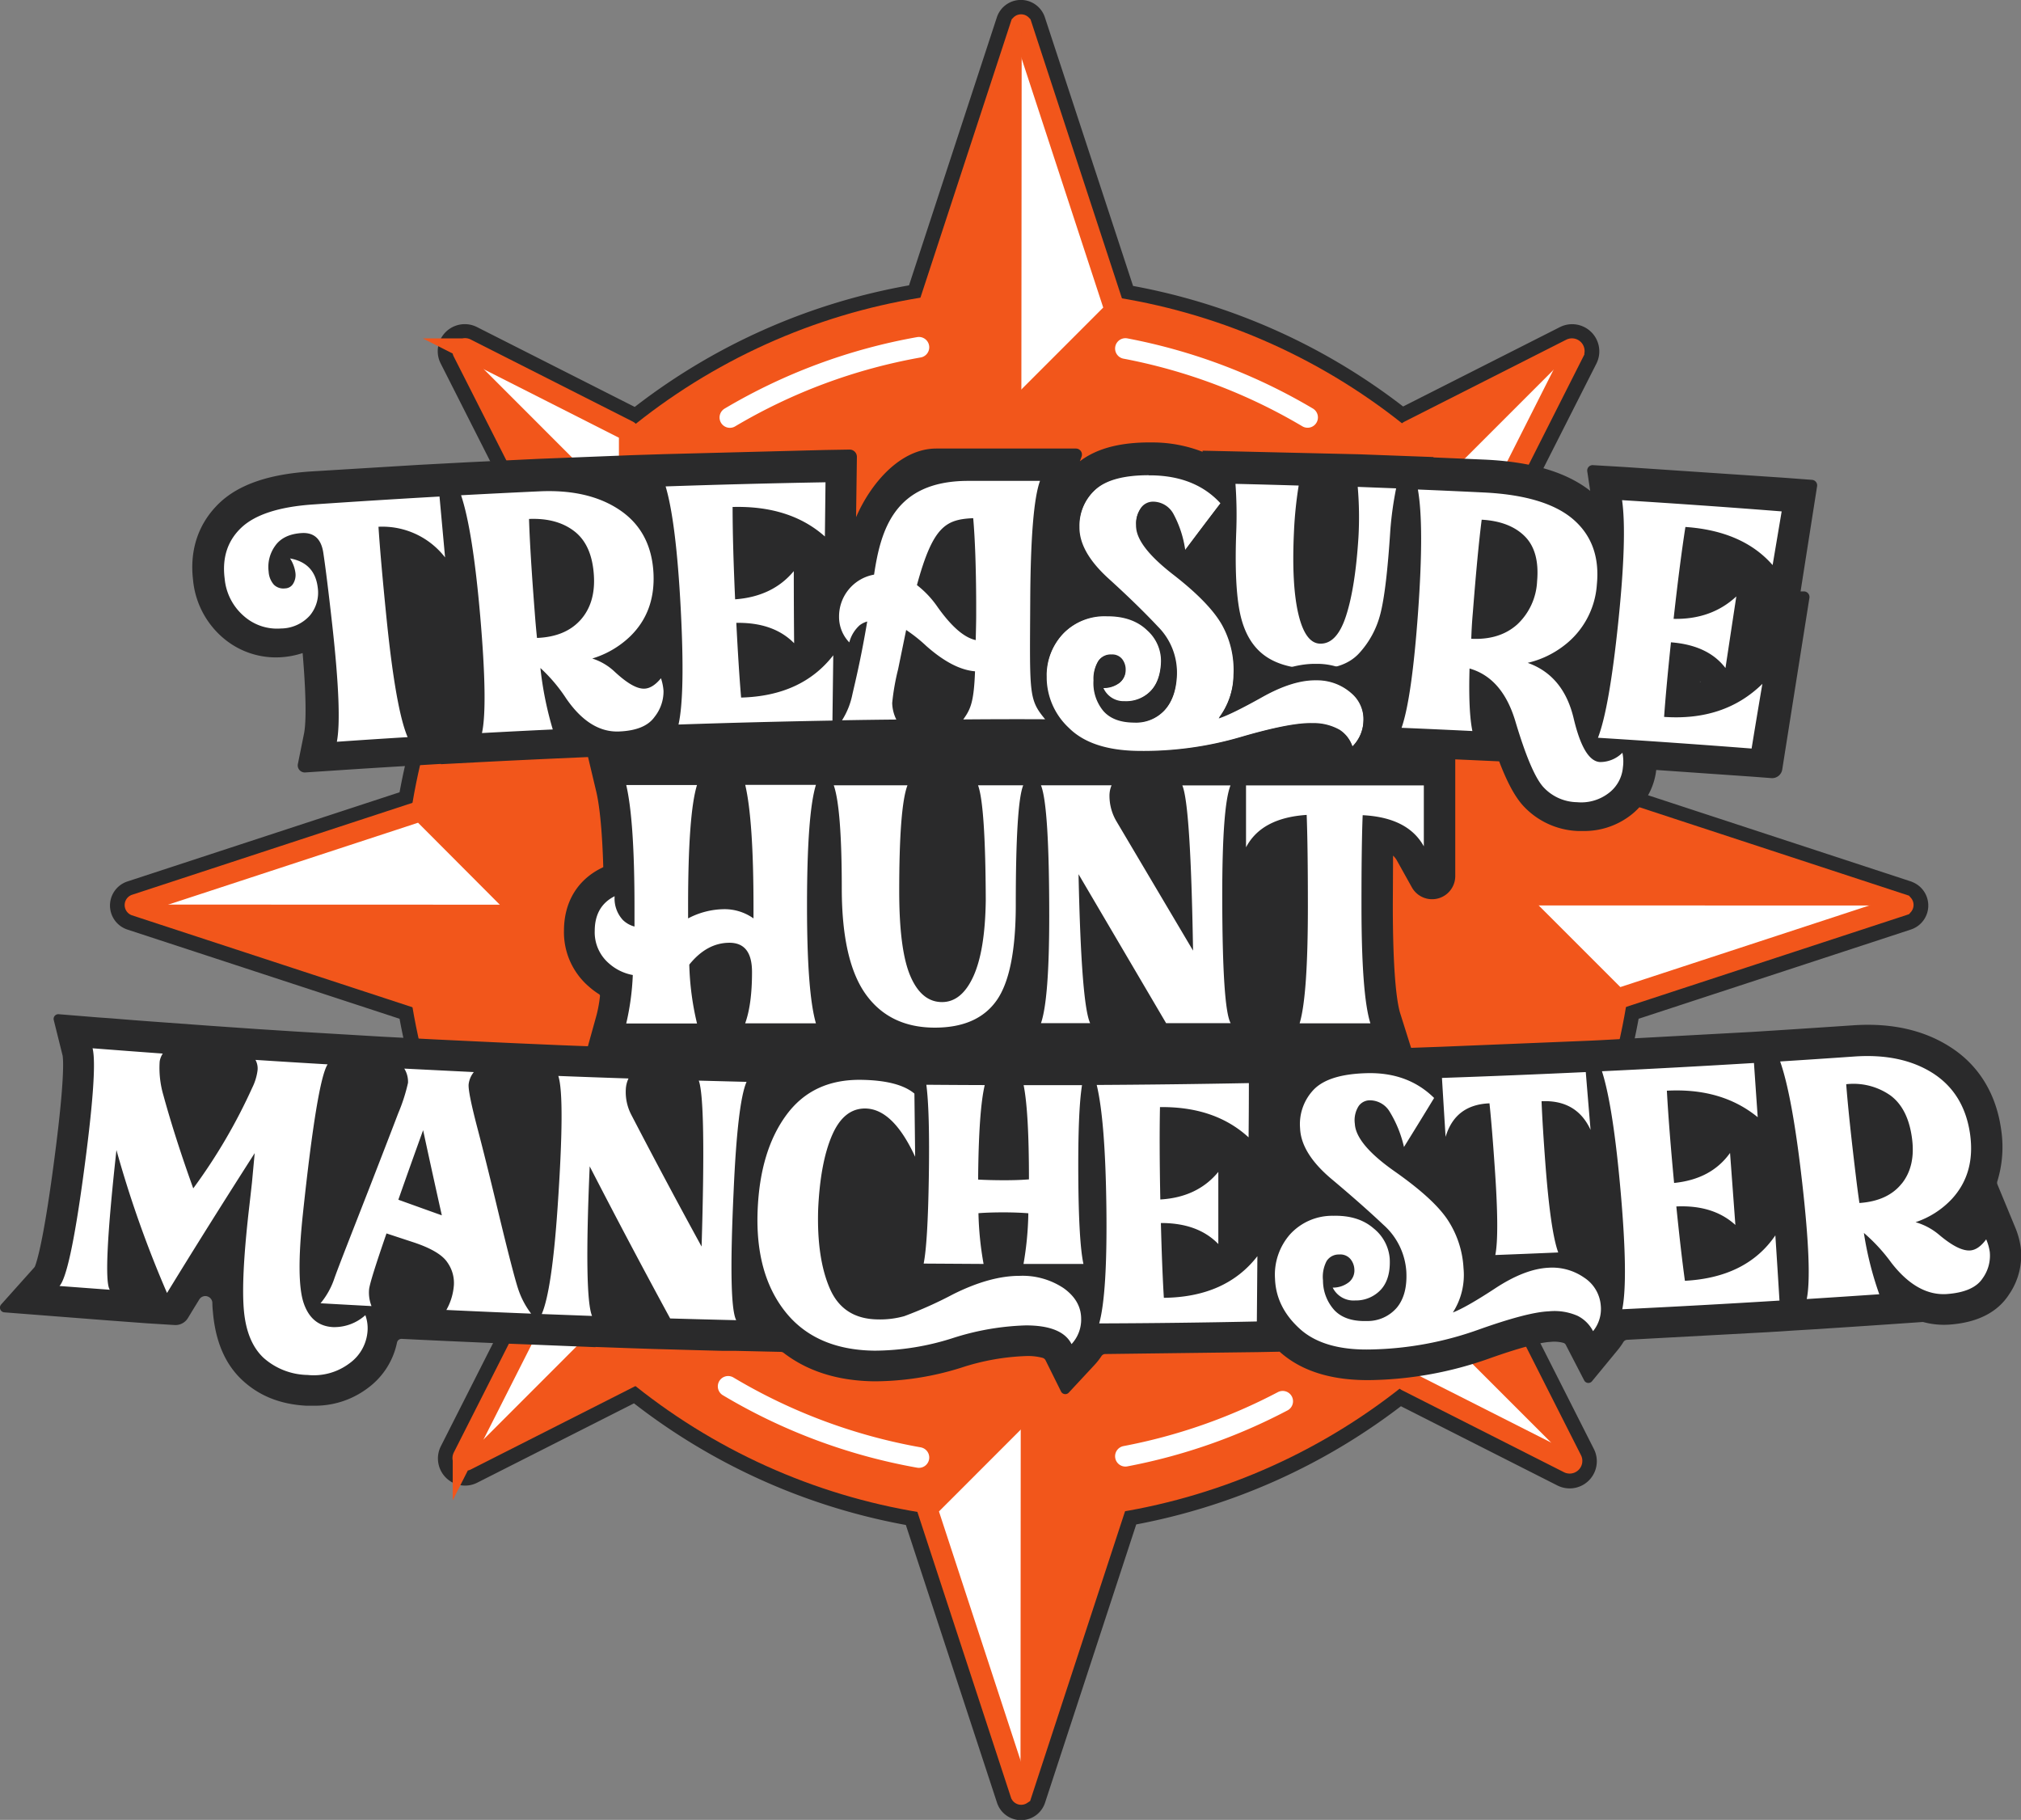 <svg xmlns="http://www.w3.org/2000/svg" viewBox="0 0 489.44 440.66"  xmlns:v="https://vecta.io/nano"><rect x="0" y="0" width="489.44" height="440.66" fill="#808080" stroke="none"/><style><![CDATA[.H{fill:#fff}.I{fill:#f2561b}.J{stroke:#f2561b}.K{stroke-width:5}.L{stroke-miterlimit:10}.M{fill:#2a2a2b}]]></style><path d="M461.67 216.75l-67.9-22.26a148.35 148.35 0 0 0-30.57-68.21 3.18 3.18 0 0 0 .46-.67l19.83-39.15a3.08 3.08 0 0 0-4.14-4.13h0l-39.15 19.82a2.93 2.93 0 0 0-.7.49 148.49 148.49 0 0 0-67.77-30.32l-22-67a2.62 2.62 0 0 0-5 0l-21.92 66.87a148.35 148.35 0 0 0-68.83 30.59 2.85 2.85 0 0 0-.81-.6l-39.23-19.86a3.05 3.05 0 0 0-4.1 4.1l19.86 39.22a3 3 0 0 0 .6.82 148.38 148.38 0 0 0-30.45 68.05l-67.9 22.25a2.63 2.63 0 0 0 0 5l67.9 22.25a148.4 148.4 0 0 0 30.35 67.89 2.94 2.94 0 0 0-.47.68l-19.85 39.2a3.07 3.07 0 0 0 2.73 4.44 3 3 0 0 0 1.39-.33l39.2-19.84a3.34 3.34 0 0 0 .66-.45 148.42 148.42 0 0 0 68.23 30.58v.12l22.68 69.09a2.62 2.62 0 0 0 5 0l22.63-69.05a2.74 2.74 0 0 0 .05-.28 148.4 148.4 0 0 0 66.51-29.75 3 3 0 0 0 .63.43l39.16 19.83a3.12 3.12 0 0 0 1.39.33 3.07 3.07 0 0 0 2.74-4.46l-19.82-39.16a3.3 3.3 0 0 0-.31-.48 148.54 148.54 0 0 0 31-68.79l67.9-22.25a2.62 2.62 0 0 0 0-5z" stroke="#2a2a2b" stroke-linejoin="round" stroke-width="7"/><g class="K"><circle cx="246.83" cy="219.15" r="146.5" class="I J"/><g class="L"><path d="M222.54 352.92a136.72 136.72 0 0 1-46.2-17.23m134.3 3.61a136.4 136.4 0 0 1-38.09 13.31M222.54 84.09a136.48 136.48 0 0 0-45.78 17m139.91-.02a136.57 136.57 0 0 0-44.12-16.68" fill="none" stroke="#fff" stroke-linecap="round"/><path d="M380.47 84.47l-39.16 19.83a.56.56 0 0 0-.31.51v19.33a.57.57 0 0 0 .57.58h19.34a.59.59 0 0 0 .51-.32l19.78-39.16a.57.57 0 0 0-.73-.77z" class="H J"/></g></g><path d="M341.07 124.72a.08.08 0 0 1-.07-.08V104.5a.1.1 0 0 1 0-.07l40.79-20.64c.06 0 .13 0 .1.1z" class="I"/><path d="M380.63 353.45l-19.82-39.16a.59.59 0 0 0-.52-.31h-19.33a.58.58 0 0 0-.58.58v19.33a.59.59 0 0 0 .31.52l39.16 19.82a.57.57 0 0 0 .78-.78z" class="H J K L"/><path d="M340.38 314.05a.09.09 0 0 1 .08-.08h20.14a.07.07 0 0 1 .07 0l20.65 40.78a.08.08 0 0 1-.11.11z" class="I"/><path d="M112.9 353.58l39.19-19.85a.56.56 0 0 0 .31-.5v-19.36a.57.57 0 0 0-.57-.56h-19.34a.55.55 0 0 0-.5.3l-19.85 39.2a.57.57 0 0 0 .76.77z" class="H J K L"/><path d="M152.33 313.31a.09.09 0 0 1 .08.08v20.14a.08.08 0 0 1 0 .07l-40.78 20.64a.08.08 0 0 1-.11-.1z" class="I"/><path d="M112.11 85.19l19.86 39.2a.55.55 0 0 0 .49.31h19.37a.56.56 0 0 0 .56-.55V104.8a.56.56 0 0 0-.3-.5l-39.22-19.86a.56.56 0 0 0-.76.75z" class="H J K L"/><path d="M152.39 124.64a.09.09 0 0 1-.08.08H132.2s-.05 0-.07-.05l-20.68-40.78a.08.08 0 0 1 .11-.1z" class="I"/><path d="M247.2 6l-22.64 69.06a.13.13 0 0 0 0 .12l22.64 22.64a.11.11 0 0 0 .17 0L270 75.18a.13.13 0 0 0 0-.12L247.37 6a.12.12 0 0 0-.17 0z" class="H J K L"/><path d="M247.35 97.82a.11.11 0 0 1-.17 0l-22.64-22.64a.13.13 0 0 1 0-.12L247.2 6a.12.12 0 0 1 .23 0z" class="I"/><path d="M247.37 434.49l22.64-69.1a.13.13 0 0 0 0-.12l-22.64-22.64a.11.11 0 0 0-.17 0l-22.63 22.64a.13.13 0 0 0 0 .12l22.63 69.06a.12.12 0 0 0 .17.04z" class="H J K L"/><path d="M247.2 342.67a.11.11 0 0 1 .17 0l22.64 22.64a.13.13 0 0 1 0 .12l-22.64 69.06a.12.12 0 0 1-.23 0z" class="I"/><path d="M32.77 219.27l69.06 22.63a.13.13 0 0 0 .13 0l22.64-22.63a.15.15 0 0 0 0-.18l-22.64-22.7a.16.16 0 0 0-.13 0l-69.06 22.64a.13.13 0 0 0 0 .24z" class="H J K L"/><path d="M124.6 219.06a.15.15 0 0 1 0 .18l-22.64 22.63a.13.13 0 0 1-.13 0l-69.06-22.6a.13.13 0 0 1 0-.24z" class="I"/><path d="M460.89 219.04l-69.06-22.65a.16.16 0 0 0-.13 0l-22.64 22.64a.14.14 0 0 0 0 .17l22.64 22.63a.13.13 0 0 0 .13 0l69.06-22.63a.12.12 0 0 0 0-.16z" class="H J K L"/><path d="M369.06 219.24a.14.14 0 0 1 0-.17l22.64-22.68a.16.16 0 0 1 .13 0l69.06 22.64a.12.12 0 0 1 0 .23z" class="I"/><g class="M"><path d="M149.3 247.05h184.93v20.66H149.3z"/><path d="M158.39 326.64l3.65.1q6.49.19 13 .35h3.09l11 .25a1.13 1.13 0 0 1 .65.24c5.81 4.47 13.16 6.79 22 6.89a70.5 70.5 0 0 0 21.07-3.32 56.41 56.41 0 0 1 15.69-2.8 13.72 13.72 0 0 1 4 .45 1.2 1.2 0 0 1 .67.58l3.75 7.56a1.15 1.15 0 0 0 1.87.27l6.25-6.72a16.37 16.37 0 0 0 1.65-2.1 1.12 1.12 0 0 1 .95-.53l36.9-.46 5.32-.1c5.36 4.82 13 7.12 22.74 6.86a89.69 89.69 0 0 0 27.75-5.12c9.6-3.43 13.59-4.05 15.12-4.12a8.37 8.37 0 0 1 3.18.26 1 1 0 0 1 .53.5l4.43 8.56a1.14 1.14 0 0 0 1.9.21l6.13-7.45a15.79 15.79 0 0 0 1.44-2 1.15 1.15 0 0 1 .93-.58l34.27-1.86 6.39-.41 4.32-.26q8.34-.53 16.68-1.1l9.7-.67a1.1 1.1 0 0 1 .36 0 19.22 19.22 0 0 0 6.44.61h0c6.74-.5 11.57-3 14.33-7.29a16.68 16.68 0 0 0 2.83-11.45 19.94 19.94 0 0 0-1.37-4.88l-4.28-10.34a1.13 1.13 0 0 1 0-.77 28.2 28.2 0 0 0 .91-12.51c-1.21-8.7-5.48-15.63-12.37-20-6.41-4.11-14.33-5.86-23.53-5.22q-9 .61-18 1.19l-6.3.4-36.71 2-2.27.11-1.65.07-34.73 1.42-7.25.26a1.42 1.42 0 0 1-.36-.05 32.65 32.65 0 0 0-10.75-1.28c-8.05.23-13.84 2.21-17.7 6a12.95 12.95 0 0 0-1 1.12 1.14 1.14 0 0 1-2-.74v-3a1.14 1.14 0 0 0-1.17-1.15l-6.5.12-36.75.45h-27.1q-7.05 0-14.1-.08h-6.07a.77.77 0 0 1-.25 0 41.17 41.17 0 0 0-9.39-1.1 29.94 29.94 0 0 0-15.65 3.77 1.15 1.15 0 0 1-1.63-1.45h0a1.14 1.14 0 0 0-1-1.6l-21.04-.52-16.95-.52q-8.46-.28-16.94-.62l-10.78-.47-9.66-.45-9.63-.46-12.86-.67-20.82-1.24-9.37-.6-11.36-.79-11.07-.81q-6.5-.46-13-1l-2.72-.19-1.17-.09-8.8-.72a1.14 1.14 0 0 0-1.21 1.42l2.13 8.55c.15.73.72 5.54-2.51 29-2.15 15.6-3.59 20.57-4.14 22a1.07 1.07 0 0 1-.22.37l-8 8.94a1.15 1.15 0 0 0 .77 1.91l24.96 1.94 9.53.71 6.75.42a3.52 3.52 0 0 0 3.22-1.69l1.36-2.24 1.39-2.26a1.71 1.71 0 0 1 3.17.83c0 1 .1 1.88.18 2.72.67 6.83 3 12.21 7.08 16s9.14 5.81 15.35 6.17h1.66a21.2 21.2 0 0 0 13.5-4.36 18.22 18.22 0 0 0 6.94-10.9 1.13 1.13 0 0 1 1.17-.92l3.61.18 6.79.32 12.17.54 10 .39 14.34.58v-.05l8.7.31zm130.58-20.81h0v-.05a.1.1 0 0 0 0 .05z"/></g><path d="M74.48 332.93a16.46 16.46 0 0 1-10.66-4.15q-4-3.76-4.73-11.23-.73-7.47 1.11-23.94.42-3.63.82-7.26l.66-7.13q-11.67 18.23-21.23 33.86a266.63 266.63 0 0 1-12.25-34.61q-3.43 31.16-1.61 33.83l-12.18-.91q2.48-2.78 5.64-25.75 3.66-26.62 2.37-31.81 8.48.66 17 1.28a4.84 4.84 0 0 0-.75 1.91 23.51 23.51 0 0 0 .9 8.18c1.81 6.61 4.2 14.13 7.23 22.55a134.45 134.45 0 0 0 14.3-24.4 13.19 13.19 0 0 0 1.25-4 4.28 4.28 0 0 0-.48-2.71q8.73.57 17.47 1.08-2.57 4-6 36.35-1.68 15.9.2 21.44 1.88 5.54 7.07 5.83a11.2 11.2 0 0 0 7.87-2.89 9.3 9.3 0 0 1 .48 4.36 10.5 10.5 0 0 1-4.36 7.33 14.39 14.39 0 0 1-10.12 2.79zm41.03-60.19q2.24 8.52 5.21 20.94c2.41 10 4 16.09 4.73 18.31a20.35 20.35 0 0 0 3.18 6.09q-10.26-.4-20.53-.89a14.29 14.29 0 0 0 1.82-6 8.57 8.57 0 0 0-1.54-5.46q-1.76-2.73-8-4.84l-6.78-2.23c-2.68 7.77-4.1 12.3-4.22 13.59a8.9 8.9 0 0 0 .59 4q-6.18-.33-12.34-.68a18.72 18.72 0 0 0 3.34-6c1-2.84 3.88-10.13 8.47-21.89q4.74-12.19 7-18.12a42.87 42.87 0 0 0 2.37-7.36 6 6 0 0 0-.9-3.45l16.84.84a5.79 5.79 0 0 0-1.25 2.9q-.21 1.72 2.01 10.25zM107 294.28q-2.31-10.31-4.53-20.62-3.47 9.6-6 16.84 5.24 1.89 10.53 3.78zm71.3 25.39q-8-.19-16-.42-10-18.39-19.49-36.83-1.37 31.53.57 36.22l-12.18-.46q2.46-5.69 3.84-25.86 1.83-26.74.17-31.79 8.49.33 17 .61a6.81 6.81 0 0 0-.65 2.58 11.92 11.92 0 0 0 1.35 6.26q8.31 16 17 31.86 1.08-35.37-.68-40.18l11.57.3q-2.2 5-3.14 26.64-1.28 27.48.64 31.07zm33.48 7.38c-9.5-.11-16.73-3.28-21.61-9.44s-7.09-14.32-6.69-24.47c.38-9.71 2.73-17.44 7-23.21s10.26-8.57 18.11-8.46c6 .09 10.32 1.19 12.86 3.33l.18 15.3c-3.58-7.73-7.57-11.62-12.06-11.69q-5.24-.06-8.08 6.53-2.84 6.59-3.35 17.91-.36 11.84 2.84 19.18 3.2 7.34 11.58 7.45a21.65 21.65 0 0 0 6.44-.79 98.42 98.42 0 0 0 11.82-5.3c6-3 11.35-4.46 16.1-4.46a17.92 17.92 0 0 1 10.69 3q4.17 3 4.22 7.31a8.69 8.69 0 0 1-2.33 6.22c-1.5-3-5.18-4.53-11.05-4.53a63.48 63.48 0 0 0-17.85 3.12 62.92 62.92 0 0 1-18.82 3zm50.6-21h-14.51a78 78 0 0 0 1.17-12.27q-2.55-.21-5.89-.22c-2.33 0-4.39.06-6.19.2a78.76 78.76 0 0 0 1.24 12.29l-14.51-.09q1-5 1.25-20.92.25-15.92-.6-22.38 7.06.06 14.14.08-1.47 6.21-1.6 22.88 2.68.15 6.16.16 3.48.01 6.15-.21 0-16.38-1.29-22.81 7.08 0 14.14 0-1 6.21-.9 22.09.1 15.88 1.24 21.18zm3.82 14.4q2-7.23 1.74-28.16-.26-20.93-2.34-29.58 18.42-.1 36.85-.45 0 6.57-.07 13.14c-5.45-5-12.58-7.43-21.46-7.33q-.18 8.88.08 22.37c6-.35 10.69-2.59 14.05-6.68v17.47c-3.31-3.42-7.94-5.1-13.91-5.09q.29 11.19.72 18.11c10-.11 17.55-3.49 22.65-10.08q-.06 7.91-.13 15.81-19.11.41-38.18.47zm48.65 1.37c-3.89-3.5-5.9-7.56-6.07-12.18a14.8 14.8 0 0 1 3.64-10.76 13.82 13.82 0 0 1 10.47-4.49q6.1-.15 9.78 3.06a10.39 10.39 0 0 1 3.89 7.33c.16 3.17-.52 5.64-2.05 7.39a8.23 8.23 0 0 1-6.31 2.72 5.62 5.62 0 0 1-5.45-3.11 6.24 6.24 0 0 0 4-1.37 3.67 3.67 0 0 0 1.25-3 4.21 4.21 0 0 0-1-2.6 3.22 3.22 0 0 0-2.69-1.05 3.46 3.46 0 0 0-3.05 1.62 8.25 8.25 0 0 0-.86 4.68 10.7 10.7 0 0 0 2.8 7.23q2.64 2.72 7.74 2.58a9.34 9.34 0 0 0 7.38-3.28q2.56-3.15 2.26-8.7a16.54 16.54 0 0 0-5.55-11.32q-5.19-4.9-12.58-11.1c-4.92-4.14-7.44-8.24-7.6-12.28a12.08 12.08 0 0 1 3.41-9.46c2.43-2.42 6.63-3.7 12.62-3.87 6.7-.2 12.16 1.79 16.43 6q-3.61 5.94-7.3 11.87a28.34 28.34 0 0 0-3.49-8.59 5.6 5.6 0 0 0-4.95-2.71 3.32 3.32 0 0 0-2.52 1.37 6.35 6.35 0 0 0-.94 4.29c.16 3.27 3.34 7.12 9.62 11.53s10.58 8.31 12.86 11.75a23.52 23.52 0 0 1 3.84 11.71 16.8 16.8 0 0 1-2.58 10.72c2-.75 5.45-2.69 10.23-5.83s9.06-4.8 12.88-5a13.54 13.54 0 0 1 8.7 2.4 8.85 8.85 0 0 1 4 6.65 8.49 8.49 0 0 1-1.86 6.31 8.5 8.5 0 0 0-3.71-3.7 13.92 13.92 0 0 0-7-1.11c-3.55.15-9.31 1.68-17.34 4.55a81.72 81.72 0 0 1-25.43 4.68c-7.73.23-13.58-1.43-17.47-4.93zm58.48-55.17q.22 5.7.94 15.28 1.24 16.29 3.1 21.34-7.62.33-15.24.62 1-5-.14-21.24-.65-9.58-1.27-15.49-8.31.33-10.63 8.12-.45-7.12-.88-14.27 17.42-.6 34.83-1.42.57 7 1.16 14-3.36-7.32-11.87-6.94zm19.55 50.37q1.45-7.31-.37-28.19-1.82-20.88-4.55-29.44 18.4-.88 36.81-2 .45 6.57.91 13.13c-5.83-4.77-13.13-6.89-22-6.42q.48 8.88 1.75 22.34c6-.61 10.5-3 13.55-7.27l1.29 17.44q-5.35-4.89-14.3-4.48 1.13 11.14 2.08 18c10-.54 17.29-4.23 21.9-11q.52 7.89 1 15.79-19.02 1.18-38.07 2.1zm78.7-3.69c-4.82.36-9.35-2.16-13.54-7.57a42.25 42.25 0 0 0-6.65-7.22 80.71 80.71 0 0 0 3.73 14.85q-8.78.6-17.57 1.16 1.35-6.6-1.1-28.18-2.37-20.93-5.34-29.35 9-.57 18-1.2 11.4-.79 19 4.05c5.05 3.25 8.06 8.16 9 14.76.87 6.27-.57 11.49-4.38 15.65a21.16 21.16 0 0 1-8.83 5.66 15.37 15.37 0 0 1 5.72 3.06c3.16 2.67 5.68 3.93 7.54 3.78 1.32-.1 2.61-1 3.85-2.69a12.23 12.23 0 0 1 .87 3.05 9.36 9.36 0 0 1-1.72 6.37q-2.16 3.33-8.58 3.82zm-11-26.75q3.35-4.21 2.47-10.91-.95-7.25-5.23-10.42a15.58 15.58 0 0 0-10.71-2.72q.6 7.92 2.39 22.66.39 3.24.81 6.1c4.59-.31 8.02-1.9 10.25-4.71z" class="H"/><path d="M130.28 111.11l-17 .82-11.82.63-26.21 1.6c-10.18.67-17.42 3.17-22.12 7.64-5 4.79-7.25 11.22-6.38 18.6a21 21 0 0 0 7.28 14.06 19.65 19.65 0 0 0 14.2 4.67 20.56 20.56 0 0 0 5.06-1c1.08 12.81.7 17.67.34 19.48l-1.5 7.43a1.71 1.71 0 0 0 1.78 2l7.57-.5q8.56-.57 17.15-1.08l8.14-.49v.07l9.9-.52q8.6-.44 17.17-.83l8.57-.38 2 8.41c.65 2.79 1.39 8.12 1.69 18.24l-.59.3c-5.76 2.92-8.93 8.29-8.93 15.11a17.33 17.33 0 0 0 6.07 13.55 17.78 17.78 0 0 0 2.44 1.82.49.49 0 0 1 .21.46 32.35 32.35 0 0 1-.82 4.56l-2.48 8.93a.45.45 0 0 0 .44.57h64.57a.45.45 0 0 0 .44-.57l-1.65-5.72a.45.45 0 0 1 .75-.44c5.08 5.08 11.87 7.74 19.9 7.74a27.6 27.6 0 0 0 14.19-3.47 1 1 0 0 1 1.38 1.13 1 1 0 0 0 .9 1.26h52a.47.47 0 0 1 .39.22l1.71 2.88-.05-2.64a.46.46 0 0 1 .46-.46h44.15a.45.45 0 0 0 .43-.59l-2.89-9.17c-.68-2.14-1.81-8.4-1.81-26.25l.06-12a4.86 4.86 0 0 1 1 1.31l3.54 6.35a5.61 5.61 0 0 0 10.52-2.73v-28.24l4.32.19 6.31.29c1.94 5.08 3.78 8.48 5.74 10.67a19 19 0 0 0 13.44 6.2h1.23a18.38 18.38 0 0 0 11.23-3.66 16.06 16.06 0 0 0 6.4-11.12l23.27 1.62 4.61.35a2.48 2.48 0 0 0 2.64-2.09l.72-4.57q1.24-7.83 2.48-15.67l3.38-21.31a1.36 1.36 0 0 0-1.28-1.57h-.86l4-25.47a1.34 1.34 0 0 0-1.22-1.54l-6.66-.5-38.78-2.61-7.62-.45a1.31 1.31 0 0 0-1.38 1.51l.71 4.71c-5.83-4.55-14.13-7-25.33-7.55l-12.63-.54v-.09l-18-.67-29.66-.69-8.25-.18v.27a33.66 33.66 0 0 0-12.05-2.27c-7.74-.1-13.53 1.4-17.67 4.56l.4-1.08a1.46 1.46 0 0 0-1.37-2h-33.8c-8.74 0-15.9 8.46-19.43 16.62l.2-14.6a1.76 1.76 0 0 0-1.78-1.77l-5.93.1-38.84 1-7.89.25m33.12 49.88h0zm225.5 5.05v-.19l.16.16z" class="M"/><path d="M166.93 233.57a68.13 68.13 0 0 0 1.87 14.25h-17.14a62.34 62.34 0 0 0 1.59-11.73 11.89 11.89 0 0 1-5.69-2.74 9.92 9.92 0 0 1-3.53-7.92q0-6 4.82-8.42a7.67 7.67 0 0 0 2 5.76 6.38 6.38 0 0 0 2.81 1.58v-4.68q0-21-2-29.59h17.14q-2.16 7-2.16 29.3v3a19.1 19.1 0 0 1 8.57-2.23 12.11 12.11 0 0 1 7.27 2.23v-2.74q0-21-2-29.59h17.12q-2.16 7-2.16 29.3 0 21 2.16 28.44h-17.14q1.67-4.6 1.66-12.45 0-7.07-5.47-7.06-5.47.01-9.72 5.29zm36.93-18.36q0-19.44-1.94-25.06h17.85q-2 5.26-2 25.63 0 14.26 2.7 20.56 2.7 6.3 7.67 6.3c3.16 0 5.7-2.08 7.59-6.23s2.89-10.28 3-18.39q-.08-23-1.87-27.87h10.94q-1.8 4.47-1.8 28.87 0 16.64-4.64 23.22-4.64 6.58-14.94 6.59-10.95 0-16.74-8.06-5.79-8.06-5.82-25.56zm94.18 32.54h-15.63l-21.21-36.07q.66 31.47 2.81 36.07H252.1q2-5.76 2-25.92 0-26.71-2-31.68h17.1a6.33 6.33 0 0 0-.51 2.59 12.13 12.13 0 0 0 1.73 6.2l18.51 31.24q-.58-35.28-2.6-40H298q-2 5-2 26.64.02 27.41 2.04 30.93zm31.97-50.36q-.3 7.2-.29 21.89 0 21.67 2.16 28.51h-17.14q2-6.62 2-28.22 0-14.55-.29-22.25-10.95.72-14.69 7.85v-15h43.06v14.76q-3.86-6.99-14.81-7.54zm-223.57-77.16l1.35 14.75a19.18 19.18 0 0 0-16.13-7.43q.51 7.93 2 22.67 2.22 21.65 5.06 28.27-8.57.52-17.14 1.12 1.28-6.68-1.11-28.24-1.34-12-2.16-17.44-.74-5.18-5.35-4.85-4.41.31-6.36 3.14a8.74 8.74 0 0 0-1.54 6.2 5.22 5.22 0 0 0 1.28 3.17 3.28 3.28 0 0 0 2.71.88 2.32 2.32 0 0 0 2-1.23 4 4 0 0 0 .49-2.57 8.3 8.3 0 0 0-1.3-3.45q6 1.08 6.71 7.06a8.62 8.62 0 0 1-1.91 6.76 9.49 9.49 0 0 1-7 3.14 12.11 12.11 0 0 1-8.88-2.92 13.56 13.56 0 0 1-4.75-9.16c-.64-5 .67-9.13 4-12.3s9.1-5.08 17.4-5.65q15.31-1.05 30.63-1.92zm43.47 56.89c-4.71.19-9-2.47-12.8-8a38.59 38.59 0 0 0-6.24-7.37 83.74 83.74 0 0 0 3 14.88q-8.58.4-17.15.87 1.44-6.58-.41-28.18-1.81-20.94-4.65-29.4 9.48-.51 19-.95c8-.37 14.53 1.18 19.53 4.6s7.68 8.45 8.06 15.08q.52 9.45-5.65 15.45a22.67 22.67 0 0 1-9.17 5.35 14.12 14.12 0 0 1 5.47 3.24c3 2.77 5.33 4.13 7.17 4.06q2-.08 4-2.52a12.28 12.28 0 0 1 .62 3.08 9.91 9.91 0 0 1-2.18 6.29q-2.31 3.27-8.6 3.52zm-9.26-27.07q3.62-4.12 3.17-10.82-.48-7.29-4.7-10.57c-2.82-2.19-6.48-3.19-11-3q.24 7.93 1.39 22.7.24 3.24.54 6.11c4.68-.19 8.15-1.67 10.6-4.42zm23.67 25.39q1.63-7.28.53-28.18-1.1-20.9-3.65-29.48 19.35-.66 38.72-1l-.15 13.13c-5.6-5-13.08-7.4-22.35-7.15q0 8.88.61 22.36 9.1-.67 14.21-6.83 0 8.73.08 17.46-5-5.08-14-4.93.57 11.18 1.16 18.09c9.8-.27 17.2-3.66 22.32-10.24q-.1 7.9-.2 15.81-18.67.33-37.28.96zm94.54.81a16.8 16.8 0 0 1-5.38-12.34 14.87 14.87 0 0 1 4.11-10.65 14 14 0 0 1 10.76-4.16c4.11 0 7.32 1.2 9.61 3.44a9.91 9.91 0 0 1 3.31 7.49q-.13 4.75-2.59 7.28a8.35 8.35 0 0 1-6.36 2.47 5.36 5.36 0 0 1-5.15-3.31 6.28 6.28 0 0 0 4-1.21 3.82 3.82 0 0 0 1.44-3 4.1 4.1 0 0 0-.82-2.64 3.05 3.05 0 0 0-2.6-1.15 3.52 3.52 0 0 0-3.12 1.51 8.28 8.28 0 0 0-1.13 4.65 10.56 10.56 0 0 0 2.34 7.34c1.6 1.87 4.06 2.82 7.38 2.87a9.41 9.41 0 0 0 7.44-3c1.83-2 2.82-4.87 2.93-8.57a15.74 15.74 0 0 0-4.61-11.55c-3.21-3.42-7.17-7.29-11.92-11.6s-7.13-8.47-7.08-12.51a12 12 0 0 1 4.1-9.35c2.68-2.33 7.19-3.46 13.5-3.36 7.06.1 12.64 2.38 16.67 6.8q-4.37 5.72-8.66 11.44a26.1 26.1 0 0 0-2.87-8.74 5.64 5.64 0 0 0-4.93-2.93 3.59 3.59 0 0 0-2.72 1.25 6.21 6.21 0 0 0-1.29 4.24c-.08 3.28 2.94 7.24 9 11.94s10 8.85 11.92 12.4a22.48 22.48 0 0 1 2.66 11.9 17.75 17.75 0 0 1-3.6 10.59c2-.62 5.56-2.36 10.59-5.18s9.46-4.17 13.24-4a12.48 12.48 0 0 1 8.23 3.06 8.3 8.3 0 0 1 2.95 6.94 9.12 9.12 0 0 1-2.68 6.11 7.68 7.68 0 0 0-3.08-4 12.78 12.78 0 0 0-6.63-1.63c-3.46-.11-9.26 1-17.32 3.36a83.92 83.92 0 0 1-25 3.37q-11.24-.18-16.64-5.57zm40.34-59.09q7.65.18 15.31.41a96.87 96.87 0 0 0-1.14 11.16q-.61 12.82 1.06 19.92 1.67 7.1 5.24 7.2 4.1.14 6.32-6.75c1.49-4.59 2.49-10.95 3-19.07a85.68 85.68 0 0 0-.18-12.14l9.3.36a83.37 83.37 0 0 0-1.41 10.2q-.93 14.47-2.39 20.13a22 22 0 0 1-5.22 9.66c-2.5 2.68-6.31 3.92-11.45 3.75q-7.43-.23-11.62-3.44c-2.8-2.15-4.7-5.43-5.67-9.86s-1.3-11.16-.95-20.19a104.15 104.15 0 0 0-.2-11.34zm82.7 77.08a11.31 11.31 0 0 1-8.21-3.74c-2-2.28-4.23-7.56-6.7-15.84q-3.14-10.51-11.1-12.79-.3 10.32.69 15.14-8.56-.42-17.15-.78 2.5-7.18 4-28.08 1.5-20.9-.05-29.62 8 .33 16 .72c10 .49 17.25 2.7 21.69 6.57s6.31 9.13 5.65 15.75a20.27 20.27 0 0 1-8 14.79 22.84 22.84 0 0 1-8.75 4.14q8.67 3.08 11.13 13.43c1.63 6.9 3.74 10.43 6.37 10.59a7.62 7.62 0 0 0 5.44-2.25 10.3 10.3 0 0 1 .12 3.55 8.71 8.71 0 0 1-3.58 6.32 10.92 10.92 0 0 1-7.55 2.1zm-25.59-39.57c4.59.22 8.28-.93 11.11-3.45a15.26 15.26 0 0 0 4.83-10.48c.43-4.85-.57-8.48-3-10.9s-5.94-3.75-10.42-4q-1 7.83-2.15 22.59a102.72 102.72 0 0 0-.37 6.24zm30.68 23.97q2.74-7.06 4.91-27.92 2.17-20.86.93-29.61 19.33 1.2 38.65 2.72l-2.19 13c-4.79-5.5-11.86-8.59-21.12-9.23q-1.37 8.81-2.86 22.25 9.15.19 15.19-5.43-1.32 8.67-2.63 17.34-4.19-5.53-13.2-6.23-1.17 11.13-1.66 18.06c9.78.67 17.68-2 23.8-8q-1.33 7.8-2.61 15.66-18.62-1.45-37.21-2.61zm-133.88-4.48c-4-4.81-3.73-6-3.61-28.44q.1-23.08 2.37-29.28H234.2c-17.59.13-20.9 11.85-22.52 22.7a10.28 10.28 0 0 0-8.48 10.25 8.87 8.87 0 0 0 2.48 6.16 8.39 8.39 0 0 1 2.52-4.16 5.44 5.44 0 0 1 1.82-.9c-1.61 9.58-3.05 15.21-3.61 17.74a18.47 18.47 0 0 1-2.49 6.18q6.57-.12 13.15-.18a9.5 9.5 0 0 1-1-4 55.61 55.61 0 0 1 1.43-8.17l1.95-9.52a36.75 36.75 0 0 1 4.85 3.85c4.32 3.83 8.24 5.86 11.83 6.16-.28 7.52-1.09 9.2-2.85 11.65q9.92-.09 19.83-.04zm-26.05-27.18a23.61 23.61 0 0 0-5-5.31c3.89-14.29 7-15.9 13.63-16.2q.67 7.69.72 20.53v2.74c0 2.09-.07 4.17-.11 6.25-2.81-.6-5.87-3.27-9.24-8.01z" class="H"/><path d="M278.2 115.1h.73c7.06.11 12.64 2.38 16.67 6.8q-4.4 5.73-8.66 11.49a26.17 26.17 0 0 0-2.87-8.75 5.64 5.64 0 0 0-4.93-2.93h-.05a3.62 3.62 0 0 0-2.67 1.26 6.16 6.16 0 0 0-1.29 4.23c-.08 3.28 2.94 7.24 9 11.94s10 8.85 11.93 12.4a22.48 22.48 0 0 1 2.66 11.9 17.8 17.8 0 0 1-3.59 10.53c2-.63 5.56-2.37 10.59-5.19 4.82-2.7 9.09-4.05 12.76-4.05h.48a12.48 12.48 0 0 1 8.23 3.06 8.31 8.31 0 0 1 3 6.94 9.12 9.12 0 0 1-2.68 6.11 7.68 7.68 0 0 0-3.08-4 12.88 12.88 0 0 0-6.63-1.63h-.6c-3.51 0-9.14 1.11-16.83 3.37a83.31 83.31 0 0 1-23.7 3.38h-1.29c-7.5-.11-13-1.94-16.65-5.55a16.8 16.8 0 0 1-5.38-12.33 14.9 14.9 0 0 1 4.14-10.69 14 14 0 0 1 10.53-4.16h.23c4.11 0 7.32 1.2 9.61 3.44a9.94 9.94 0 0 1 3.31 7.49q-.14 4.75-2.59 7.28a8.28 8.28 0 0 1-6.21 2.47h-.17a5.36 5.36 0 0 1-5.15-3.31 6.22 6.22 0 0 0 4-1.21 3.8 3.8 0 0 0 1.44-3 4.1 4.1 0 0 0-.82-2.64 3.08 3.08 0 0 0-2.6-1.15h-.06a3.49 3.49 0 0 0-3.06 1.52 8.22 8.22 0 0 0-1.13 4.64 10.54 10.54 0 0 0 2.34 7.34q2.4 2.81 7.38 2.87h.19a9.34 9.34 0 0 0 7.25-2.95q2.74-3 2.93-8.57a15.74 15.74 0 0 0-4.61-11.55c-3.21-3.42-7.17-7.29-11.92-11.6s-7.13-8.47-7.08-12.51a11.94 11.94 0 0 1 4.1-9.34c2.58-2.24 6.84-3.38 12.77-3.38m20.35 4.12c-4.79-5.26-11.37-8-19.56-8.11h-.76c-7 0-12 1.43-15.4 4.36a15.87 15.87 0 0 0-5.47 12.31c-.07 5.19 2.76 10.41 8.39 15.52l2.12 2a17.82 17.82 0 0 0-13.24 5.39c-3.42 3.56-1.18 8.1-1.22 13.43-.05 5.69-1.84 10.77 2.55 15.16s10.88 6.6 19.43 6.72h1.34a87.91 87.91 0 0 0 24.82-3.58c9-2.65 13.52-3.21 15.71-3.21h.36c2.83.09 4.06.64 4.53 1a3.66 3.66 0 0 1 1.53 2l2.08 6 4.52-4.5a13 13 0 0 0 3.85-8.7 12.31 12.31 0 0 0-4.26-10.15 16.41 16.41 0 0 0-10.78-4.09h-.61c-4.37 0-9.32 1.54-14.72 4.56l-1.25.7c.1-.78.17-1.58.2-2.39a26.47 26.47 0 0 0-3.14-14c-2-3.65-5.56-7.56-10.84-11.92l1.44-1.91 8.64-11.42m-16.06 8.31c-3.42-3.33-3.6-5-3.59-5.39a4.77 4.77 0 0 1 .22-1.57c.42.05.83.24 1.32 1a19.11 19.11 0 0 1 2 5.93z" class="M"/></svg>
